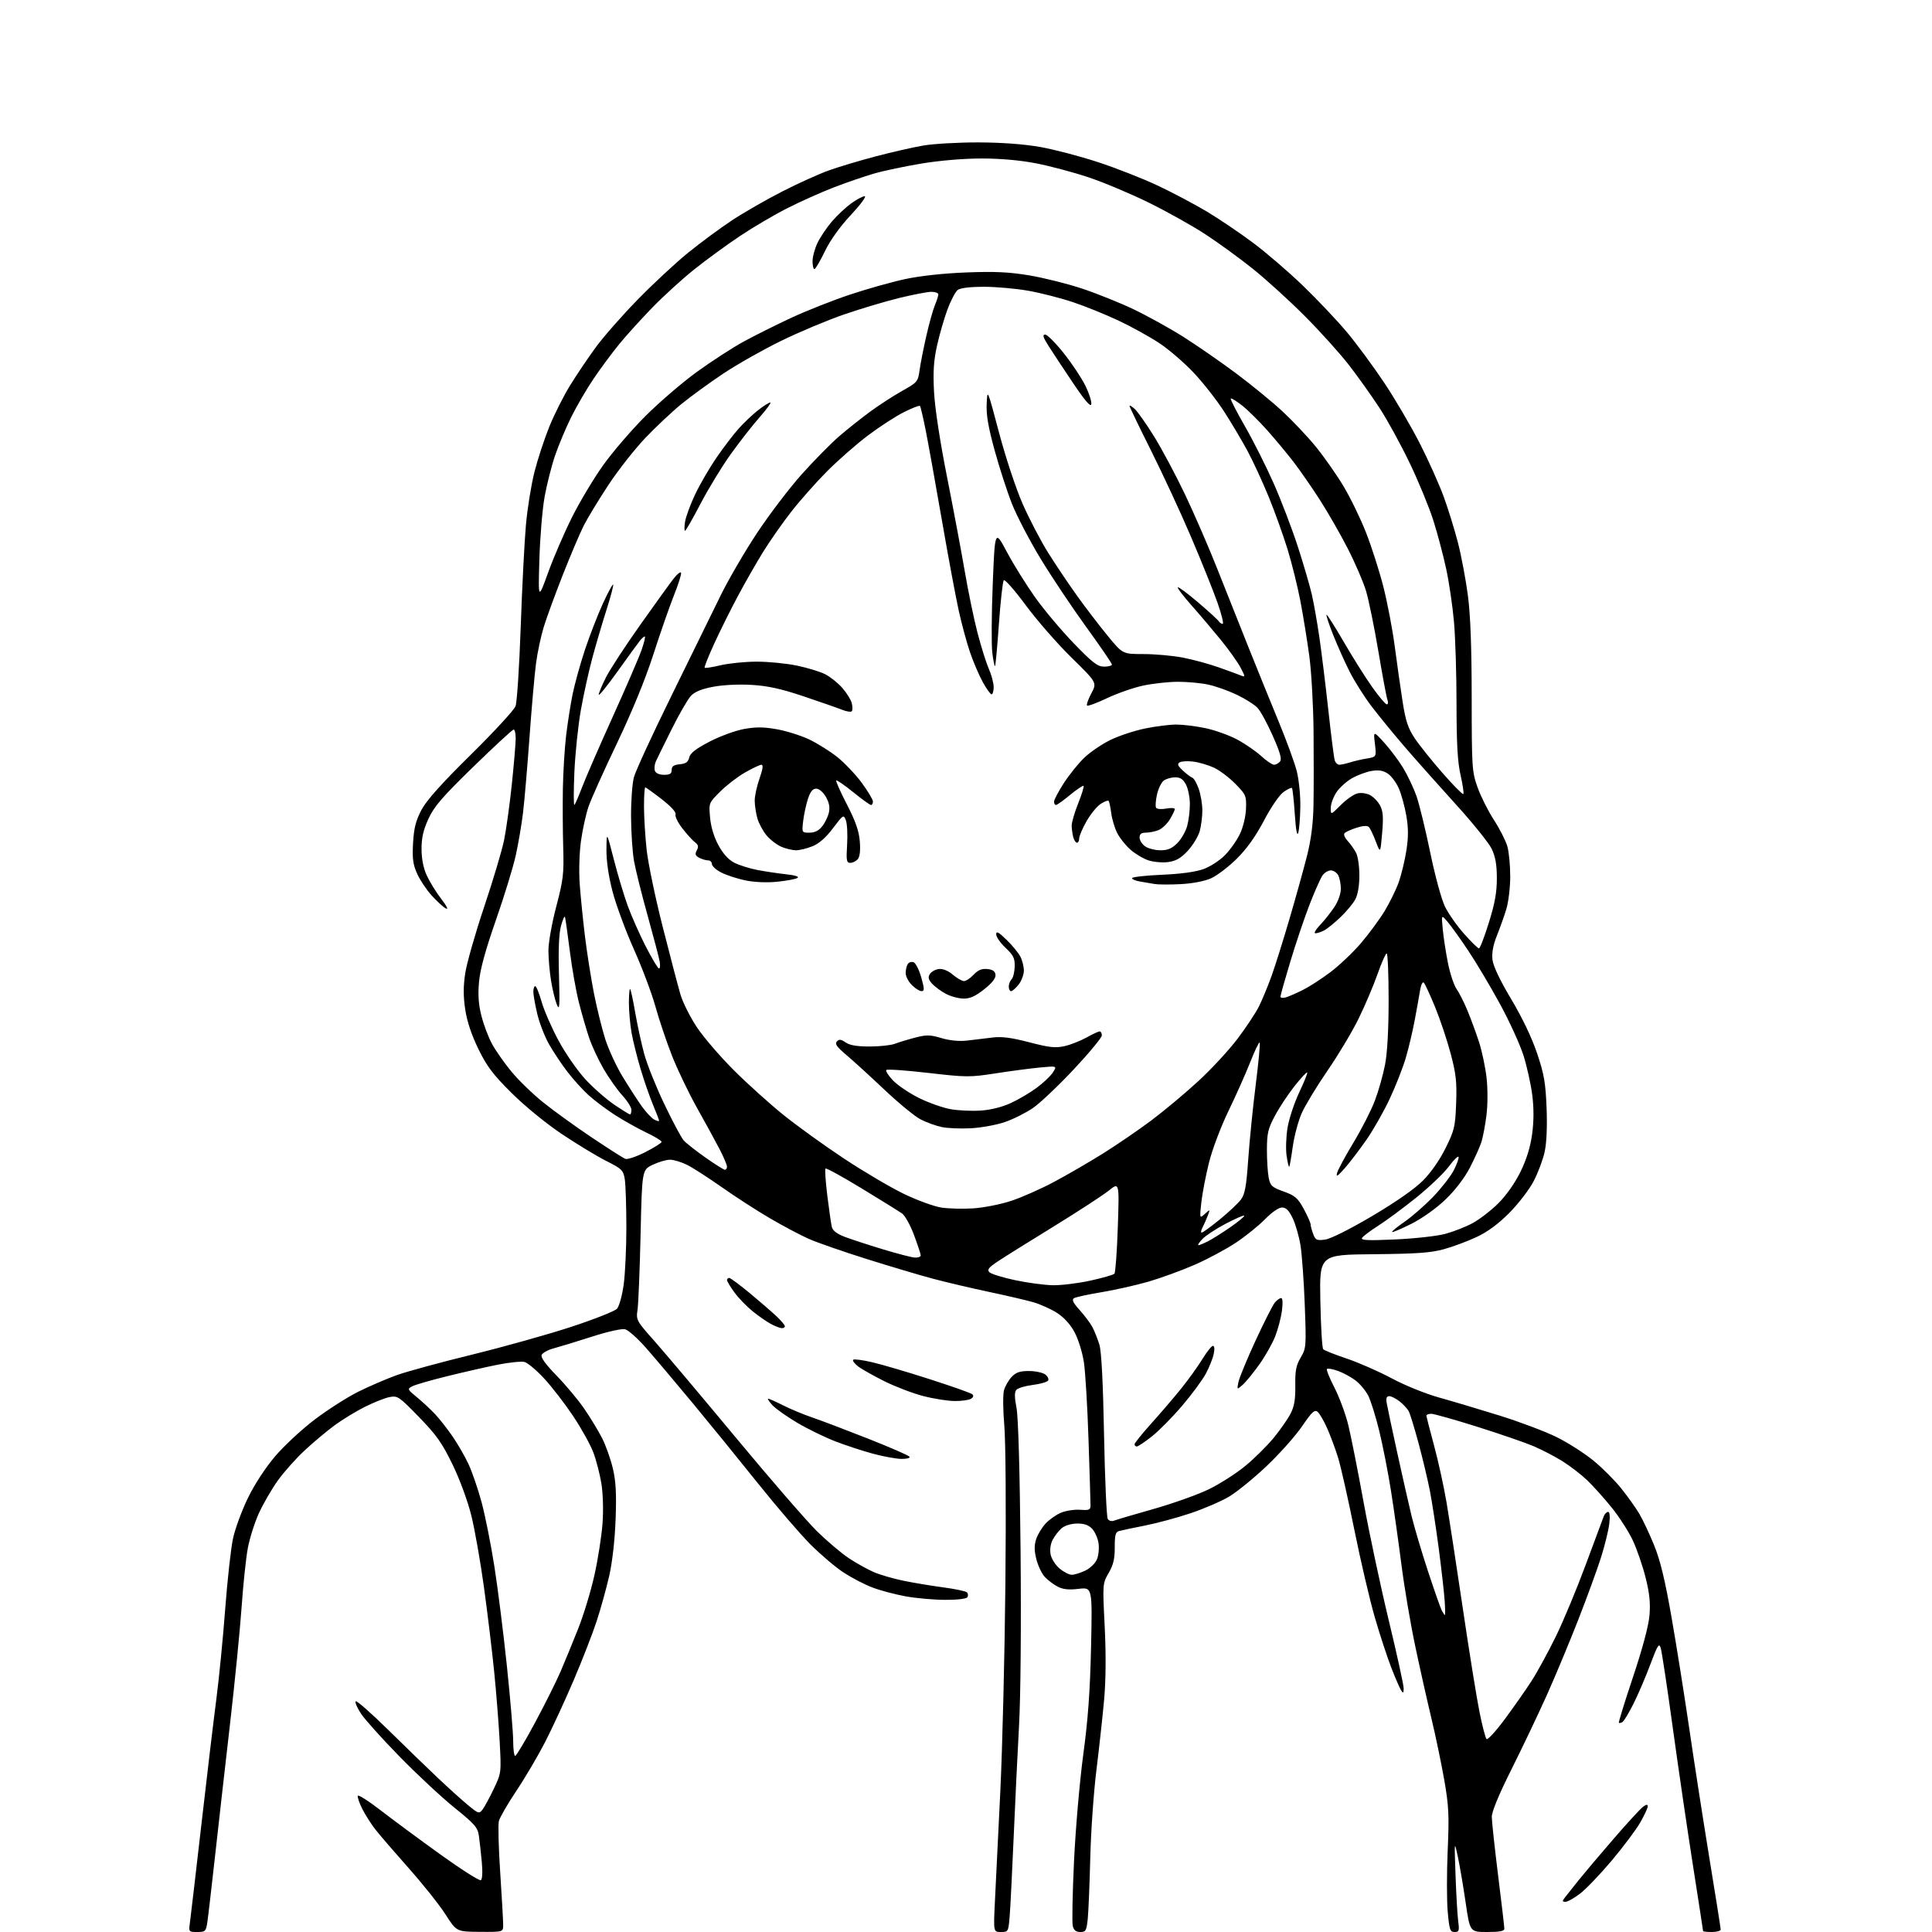 <?xml version="1.0" encoding="UTF-8" standalone="no"?>
<svg 
  version="1.1" 
  xmlns="http://www.w3.org/2000/svg" 
  xmlns:xlink="http://www.w3.org/1999/xlink" 
  xmlns:svg="http://www.w3.org/2000/svg"
  xmlns:rdf="http://www.w3.org/1999/02/22-rdf-syntax-ns#"
  xmlns:cc="http://creativecommons.org/ns#"
  xmlns:dc="http://purl.org/dc/elements/1.1/"
  viewBox="0 0 768 768"
  width="768"
  height="768"
>
<style>svg {background-color: white; }</style>"
<path stroke="none" fill="black" fill-rule="evenodd" d="M78.40,768.00C75.02,768.00 74.98,767.96 75.50,764.25C75.79,762.19 77.82,744.75 80.03,725.50C82.23,706.25 84.91,683.75 85.99,675.50C87.07,667.25 88.66,651.05 89.53,639.50C90.40,627.95 91.80,615.35 92.64,611.50C93.48,607.65 96.13,600.45 98.54,595.50C101.17,590.08 105.48,583.47 109.37,578.90C112.93,574.72 120.04,568.12 125.17,564.24C130.30,560.35 138.10,555.38 142.50,553.19C146.90,551.01 153.80,548.04 157.83,546.60C161.86,545.16 175.36,541.49 187.83,538.44C200.30,535.38 217.97,530.43 227.11,527.43C236.24,524.43 244.41,521.19 245.27,520.24C246.13,519.28 247.32,514.98 247.92,510.68C248.51,506.38 249.00,496.03 248.99,487.68C248.98,479.33 248.69,470.79 248.35,468.69C247.77,465.19 247.18,464.61 241.00,461.50C237.30,459.64 229.39,454.84 223.41,450.85C217.12,446.64 208.70,439.77 203.43,434.54C195.97,427.14 193.57,423.96 190.17,417.00C187.42,411.36 185.65,406.06 184.93,401.25C184.14,395.98 184.15,392.02 184.96,386.75C185.58,382.76 188.95,370.95 192.46,360.50C195.97,350.05 199.53,338.12 200.37,334.00C201.22,329.88 202.61,319.88 203.46,311.78C204.30,303.68 205.00,295.47 205.00,293.53C205.00,291.59 204.63,290.00 204.18,290.00C203.73,290.00 196.55,296.64 188.21,304.75C175.76,316.87 172.57,320.57 170.31,325.50C168.27,329.95 167.56,333.05 167.57,337.50C167.58,341.40 168.30,345.07 169.64,348.00C170.77,350.48 173.35,354.66 175.38,357.30C177.69,360.31 178.37,361.73 177.20,361.11C176.17,360.56 173.63,358.22 171.55,355.92C169.47,353.63 166.87,349.70 165.77,347.21C164.15,343.56 163.85,341.18 164.20,335.05C164.55,329.14 165.29,326.20 167.53,321.96C169.55,318.14 175.45,311.54 187.16,300.00C196.36,290.93 204.37,282.24 204.94,280.71C205.51,279.17 206.44,265.00 206.99,249.21C207.54,233.42 208.48,215.14 209.07,208.59C209.66,202.03 211.19,192.58 212.46,187.59C213.73,182.59 216.38,174.51 218.35,169.64C220.32,164.76 224.06,157.34 226.66,153.14C229.25,148.94 233.85,142.12 236.87,138.00C239.89,133.88 247.34,125.39 253.43,119.15C259.52,112.91 268.55,104.51 273.50,100.49C278.45,96.48 286.32,90.66 291.00,87.57C295.68,84.49 304.68,79.32 311.00,76.09C317.32,72.87 325.65,69.10 329.50,67.73C333.35,66.35 341.68,63.86 348.00,62.19C354.32,60.52 362.88,58.57 367.00,57.86C371.12,57.15 381.02,56.59 389.00,56.61C398.24,56.64 407.12,57.30 413.50,58.43C419.00,59.40 429.36,62.12 436.52,64.47C443.68,66.81 454.35,71.01 460.25,73.79C466.14,76.57 474.91,81.21 479.73,84.09C484.55,86.98 492.77,92.53 497.99,96.42C503.21,100.31 512.16,108.00 517.87,113.50C523.58,119.00 531.46,127.33 535.38,132.00C539.30,136.68 546.02,145.79 550.32,152.25C554.62,158.71 560.95,169.51 564.39,176.25C567.83,182.99 572.11,192.55 573.92,197.50C575.72,202.45 578.28,210.73 579.60,215.90C580.93,221.07 582.68,230.43 583.51,236.70C584.53,244.53 585.01,257.26 585.02,277.30C585.04,305.26 585.14,306.78 587.36,313.00C588.63,316.57 591.55,322.39 593.84,325.91C596.13,329.44 598.54,334.17 599.19,336.41C599.84,338.66 600.35,344.10 600.34,348.50C600.32,352.90 599.61,358.75 598.76,361.50C597.91,364.25 596.22,368.98 595.01,372.00C593.53,375.72 592.97,378.80 593.28,381.50C593.59,384.08 596.23,389.64 600.72,397.17C605.08,404.45 608.94,412.53 611.00,418.67C613.80,426.97 614.39,430.35 614.79,440.39C615.08,447.87 614.80,454.36 614.02,457.89C613.35,460.97 611.39,466.20 609.67,469.50C607.96,472.80 603.62,478.46 600.03,482.09C595.62,486.53 591.38,489.67 587.00,491.72C583.42,493.40 577.58,495.58 574.00,496.57C568.81,498.01 563.18,498.41 546.00,498.57C524.50,498.76 524.50,498.76 524.86,517.13C525.05,527.23 525.56,535.88 526.00,536.34C526.43,536.80 530.66,538.49 535.41,540.08C540.15,541.68 548.20,545.21 553.28,547.94C558.43,550.70 566.74,554.06 572.02,555.53C577.23,556.98 588.02,560.20 596.00,562.68C603.98,565.16 614.22,569.02 618.76,571.26C623.30,573.50 629.94,577.75 633.52,580.70C637.09,583.64 642.06,588.63 644.56,591.78C647.07,594.93 650.24,599.39 651.63,601.71C653.01,604.02 655.66,609.65 657.52,614.21C659.99,620.27 661.86,628.01 664.48,643.00C666.45,654.27 669.60,674.08 671.49,687.00C673.37,699.92 676.95,723.00 679.45,738.28C681.95,753.55 684.00,766.49 684.00,767.03C684.00,767.56 682.42,768.00 680.50,768.00C678.58,768.00 677.00,767.83 677.00,767.62C677.00,767.42 675.18,755.60 672.95,741.37C670.72,727.14 667.11,702.45 664.91,686.50C662.72,670.55 660.58,656.41 660.16,655.09C659.50,653.01 658.92,653.93 656.05,661.59C654.22,666.49 651.21,673.50 649.38,677.18C647.55,680.85 645.56,684.15 644.96,684.53C644.36,684.90 643.71,685.04 643.52,684.85C643.33,684.66 645.87,676.44 649.16,666.60C652.97,655.21 655.34,646.29 655.70,642.07C656.11,637.14 655.71,633.28 654.12,627.00C652.95,622.37 650.67,615.76 649.06,612.32C647.45,608.88 643.68,603.01 640.67,599.28C637.67,595.55 633.25,590.63 630.86,588.35C628.46,586.07 624.02,582.67 621.00,580.79C617.98,578.91 612.80,576.23 609.50,574.83C606.20,573.43 596.15,569.97 587.17,567.14C578.18,564.31 569.97,562.00 568.92,562.00C567.86,562.00 567.01,562.34 567.02,562.75C567.04,563.16 568.39,568.45 570.03,574.50C571.67,580.55 573.90,590.67 574.98,597.00C576.05,603.33 578.99,622.45 581.51,639.50C584.03,656.55 587.00,675.00 588.11,680.50C589.22,686.00 590.48,690.86 590.92,691.31C591.36,691.75 594.65,688.15 598.24,683.31C601.83,678.46 606.64,671.59 608.92,668.04C611.20,664.49 615.52,656.55 618.53,650.40C621.53,644.26 626.87,631.41 630.40,621.86C633.94,612.31 637.14,603.71 637.52,602.75C637.90,601.79 638.68,601.00 639.25,601.00C639.89,601.00 640.06,602.78 639.71,605.75C639.40,608.36 637.94,614.33 636.46,619.00C634.99,623.67 630.91,634.86 627.39,643.86C623.87,652.86 618.24,666.35 614.88,673.85C611.52,681.34 605.22,694.56 600.89,703.23C595.82,713.34 593.00,720.14 593.01,722.24C593.02,724.03 594.15,734.46 595.51,745.42C596.88,756.37 598.00,765.93 598.00,766.67C598.00,767.65 596.19,768.00 591.16,768.00C584.32,768.00 584.32,768.00 582.61,756.25C581.67,749.79 580.27,741.58 579.50,738.00C578.11,731.56 578.11,731.62 578.60,745.50C578.87,753.20 579.35,761.41 579.66,763.75C580.16,767.53 580.00,768.00 578.22,768.00C576.43,768.00 576.13,767.11 575.49,759.87C575.09,755.40 575.09,744.48 575.48,735.60C576.10,721.58 575.92,717.90 574.10,707.48C572.94,700.89 570.65,689.88 568.99,683.00C567.34,676.12 564.46,663.29 562.60,654.48C560.73,645.68 558.25,631.05 557.09,621.98C555.93,612.92 554.05,599.65 552.92,592.50C551.79,585.35 549.72,574.77 548.32,569.00C546.92,563.23 544.93,556.84 543.90,554.81C542.86,552.78 540.55,550.02 538.76,548.68C536.97,547.34 533.82,545.65 531.78,544.93C529.73,544.21 527.80,543.87 527.48,544.18C527.17,544.49 528.52,547.84 530.47,551.62C532.42,555.41 534.90,562.12 535.98,566.54C537.06,570.96 539.78,584.68 542.03,597.04C544.28,609.39 548.79,630.59 552.06,644.15C555.33,657.70 557.99,669.85 557.98,671.15C557.97,673.04 557.78,673.21 556.99,672.00C556.45,671.17 554.69,667.12 553.09,663.00C551.48,658.88 548.53,649.88 546.53,643.00C544.53,636.12 540.86,620.44 538.38,608.15C535.90,595.86 533.00,582.97 531.93,579.51C530.86,576.05 528.91,570.79 527.60,567.82C526.29,564.85 524.56,561.88 523.77,561.23C522.58,560.24 521.50,561.24 517.59,566.97C514.99,570.78 508.69,577.86 503.59,582.70C498.50,587.54 491.74,593.04 488.58,594.93C485.41,596.81 478.47,599.80 473.16,601.57C467.85,603.35 459.68,605.55 455.00,606.46C450.32,607.38 445.74,608.35 444.80,608.62C443.44,609.00 443.11,610.30 443.13,615.07C443.16,619.62 442.58,622.05 440.72,625.27C438.29,629.48 438.28,629.56 439.13,646.50C439.68,657.48 439.60,667.75 438.92,675.50C438.33,682.10 436.95,694.70 435.86,703.50C434.76,712.30 433.65,728.05 433.40,738.50C433.14,748.95 432.69,759.86 432.40,762.75C431.91,767.48 431.62,768.00 429.45,768.00C427.74,768.00 426.86,767.30 426.44,765.60C426.11,764.29 426.33,752.70 426.94,739.85C427.54,727.01 429.20,707.95 430.61,697.50C432.51,683.50 433.32,672.25 433.71,654.73C434.23,630.96 434.23,630.96 428.79,631.59C424.84,632.06 422.55,631.82 420.43,630.71C418.82,629.87 416.52,628.13 415.32,626.85C414.12,625.56 412.62,622.39 411.97,619.82C411.11,616.37 411.09,614.27 411.90,611.81C412.50,609.98 414.19,607.20 415.64,605.63C417.10,604.06 419.86,602.12 421.77,601.32C423.69,600.52 427.11,600.00 429.38,600.16C432.92,600.42 433.50,600.18 433.50,598.48C433.50,597.39 433.15,585.70 432.71,572.50C432.28,559.30 431.45,545.35 430.86,541.50C430.28,537.63 428.62,532.30 427.15,529.57C425.45,526.40 422.93,523.65 420.10,521.85C417.67,520.31 413.40,518.40 410.60,517.61C407.79,516.81 399.88,514.97 393.00,513.52C386.12,512.06 376.23,509.73 371.00,508.35C365.77,506.96 353.85,503.41 344.50,500.47C335.15,497.53 324.80,493.93 321.50,492.47C318.20,491.01 311.23,487.31 306.00,484.25C300.77,481.19 292.23,475.67 287.00,471.98C281.77,468.30 275.61,464.32 273.29,463.14C270.97,461.96 267.85,461.00 266.36,461.00C264.86,461.00 261.74,461.92 259.42,463.04C255.22,465.07 255.22,465.07 254.64,490.79C254.32,504.93 253.77,518.37 253.43,520.66C252.82,524.72 252.98,525.02 260.21,533.16C264.28,537.75 278.82,555.00 292.53,571.50C306.23,588.00 320.72,604.72 324.73,608.66C328.74,612.60 334.46,617.44 337.43,619.41C340.41,621.39 344.90,623.88 347.40,624.96C349.91,626.03 355.23,627.58 359.23,628.39C363.23,629.21 370.32,630.38 375.00,631.01C379.68,631.63 383.89,632.52 384.36,632.98C384.84,633.45 384.92,634.31 384.55,634.91C384.16,635.56 380.55,635.99 375.69,635.97C371.19,635.95 364.12,635.32 360.00,634.57C355.88,633.82 349.96,632.25 346.85,631.07C343.75,629.90 338.57,627.21 335.35,625.11C332.13,623.00 326.18,617.95 322.13,613.89C318.08,609.83 308.65,598.85 301.17,589.50C293.70,580.15 281.98,565.75 275.14,557.50C268.29,549.25 260.01,539.46 256.74,535.74C253.46,532.02 249.75,528.72 248.49,528.41C247.16,528.08 241.65,529.30 235.35,531.33C229.38,533.25 222.56,535.33 220.20,535.96C217.83,536.59 215.63,537.79 215.31,538.64C214.92,539.64 216.97,542.46 221.25,546.83C224.84,550.50 229.79,556.42 232.25,560.00C234.71,563.58 237.91,568.86 239.37,571.74C240.83,574.62 242.74,580.02 243.62,583.74C244.83,588.89 245.09,593.71 244.71,604.00C244.40,612.26 243.41,620.99 242.16,626.50C241.03,631.45 238.78,639.55 237.16,644.50C235.54,649.45 231.42,660.02 228.01,668.00C224.60,675.98 219.52,686.98 216.71,692.45C213.90,697.92 208.76,706.66 205.28,711.86C201.80,717.07 198.66,722.49 198.31,723.91C197.95,725.33 198.19,734.59 198.85,744.49C199.50,754.40 200.03,763.74 200.02,765.25C200.00,768.00 200.00,768.00 190.75,767.94C181.50,767.88 181.50,767.88 177.10,761.02C174.69,757.25 168.13,749.01 162.54,742.71C156.95,736.41 151.00,729.52 149.32,727.38C147.64,725.25 145.28,721.55 144.07,719.18C142.87,716.80 142.03,714.40 142.22,713.85C142.40,713.30 146.59,715.97 151.53,719.79C156.46,723.60 167.17,731.51 175.33,737.37C183.49,743.23 190.61,747.74 191.15,747.41C191.74,747.04 191.89,744.14 191.52,740.15C191.18,736.49 190.66,731.81 190.36,729.73C189.89,726.43 188.70,725.07 180.66,718.59C175.62,714.53 165.84,705.42 158.92,698.35C152.00,691.28 145.07,683.58 143.52,681.23C141.97,678.88 141.01,676.65 141.39,676.28C141.76,675.90 147.57,681.00 154.28,687.61C161.00,694.22 169.88,702.81 174.00,706.71C178.12,710.61 183.50,715.46 185.95,717.49C190.17,720.99 190.47,721.08 191.81,719.34C192.59,718.33 194.59,714.64 196.26,711.14C199.29,704.78 199.29,704.77 198.62,692.14C198.25,685.19 197.27,672.75 196.44,664.50C195.61,656.25 193.79,641.17 192.39,631.00C190.99,620.83 188.73,608.00 187.37,602.50C185.95,596.73 182.79,588.14 179.91,582.20C175.75,573.62 173.54,570.48 166.57,563.31C158.62,555.13 158.05,554.74 154.86,555.36C153.01,555.71 148.59,557.47 145.03,559.25C141.47,561.04 136.07,564.33 133.03,566.57C129.99,568.80 124.65,573.27 121.17,576.50C117.69,579.72 112.85,585.16 110.40,588.58C107.96,592.01 104.59,597.84 102.90,601.55C101.22,605.26 99.25,611.49 98.51,615.40C97.78,619.30 96.66,629.92 96.03,639.00C95.39,648.08 93.34,668.77 91.47,685.00C89.60,701.23 86.92,724.85 85.52,737.50C84.12,750.15 82.72,762.19 82.40,764.25C81.86,767.74 81.59,768.00 78.40,768.00zM397.87,768.00C394.90,768.00 394.90,768.00 395.50,755.75C395.83,749.01 396.79,729.55 397.62,712.50C398.46,695.45 399.38,658.10 399.66,629.50C399.96,599.77 399.77,572.80 399.22,566.53C398.69,560.40 398.64,554.27 399.11,552.62C399.57,551.00 400.94,548.63 402.15,547.34C403.84,545.54 405.42,545.00 408.98,545.00C411.53,545.00 414.45,545.61 415.46,546.35C416.48,547.09 417.00,548.18 416.64,548.78C416.27,549.37 413.51,550.17 410.51,550.54C407.51,550.92 404.58,551.80 404.00,552.50C403.25,553.40 403.27,555.50 404.07,559.64C404.78,563.29 405.39,584.54 405.69,616.00C405.97,646.28 405.73,674.31 405.08,686.00C404.49,696.73 403.52,716.75 402.94,730.50C402.35,744.25 401.64,758.31 401.36,761.75C400.85,767.90 400.79,768.00 397.87,768.00zM622.30,756.00C620.98,756.00 620.95,755.74 622.10,754.25C622.84,753.29 625.25,750.25 627.45,747.50C629.66,744.75 635.93,737.33 641.40,731.00C646.87,724.67 652.17,718.91 653.17,718.19C654.51,717.24 655.00,717.20 655.00,718.07C655.00,718.72 653.66,721.60 652.02,724.47C650.38,727.34 645.28,734.14 640.70,739.59C636.11,745.04 630.45,750.96 628.10,752.75C625.76,754.54 623.15,756.00 622.30,756.00zM204.79,698.00C205.23,698.00 208.79,692.04 212.70,684.75C216.61,677.46 221.17,668.35 222.82,664.50C224.48,660.65 227.62,653.00 229.81,647.49C232.00,641.99 234.94,632.31 236.33,625.99C237.73,619.67 239.17,610.45 239.52,605.50C239.90,600.29 239.70,593.65 239.06,589.73C238.45,586.00 237.02,580.44 235.87,577.38C234.72,574.32 231.09,567.78 227.80,562.86C224.51,557.94 219.33,551.23 216.29,547.95C213.25,544.66 209.74,541.72 208.48,541.40C207.22,541.09 202.43,541.58 197.84,542.49C193.25,543.41 184.18,545.47 177.69,547.08C171.19,548.68 164.95,550.49 163.83,551.09C161.87,552.14 161.95,552.33 165.64,555.35C167.76,557.08 170.99,560.08 172.82,562.00C174.64,563.92 177.83,567.98 179.90,571.00C181.98,574.02 184.83,578.98 186.24,582.00C187.65,585.02 189.97,591.78 191.40,597.01C192.82,602.24 195.11,613.71 196.50,622.51C197.88,631.30 200.14,649.25 201.51,662.38C202.88,675.51 204.00,688.90 204.00,692.13C204.00,695.36 204.36,698.00 204.79,698.00zM574.37,642.00C574.53,642.00 574.49,639.41 574.27,636.25C574.06,633.09 573.00,623.75 571.92,615.50C570.83,607.25 569.24,596.90 568.38,592.50C567.52,588.10 565.49,579.61 563.88,573.63C562.27,567.66 560.51,561.95 559.98,560.96C559.45,559.97 557.82,558.22 556.37,557.08C554.92,555.93 553.06,555.00 552.25,555.00C551.19,555.00 550.90,555.78 551.24,557.75C551.49,559.26 553.38,568.15 555.43,577.50C557.48,586.85 560.03,598.10 561.09,602.50C562.15,606.90 565.09,616.80 567.62,624.50C570.15,632.20 572.64,639.29 573.15,640.25C573.66,641.21 574.20,642.00 574.37,642.00zM426.04,626.00C427.08,626.00 429.50,625.25 431.41,624.34C433.38,623.40 435.40,621.44 436.07,619.82C436.72,618.25 436.99,615.31 436.66,613.29C436.33,611.27 435.14,608.70 434.02,607.58C432.59,606.15 430.77,605.57 427.96,605.64C425.55,605.70 423.11,606.50 421.87,607.62C420.73,608.65 419.17,610.70 418.41,612.18C417.58,613.78 417.27,616.10 417.64,617.95C417.98,619.65 419.58,622.16 421.21,623.52C422.83,624.88 425.00,626.00 426.04,626.00zM442.85,604.48C443.76,604.12 450.80,602.04 458.50,599.86C466.20,597.68 476.10,594.15 480.50,592.02C484.90,589.89 491.49,585.67 495.14,582.64C498.79,579.62 503.88,574.55 506.46,571.39C509.03,568.23 512.01,563.94 513.07,561.85C514.51,559.05 514.98,556.17 514.90,550.77C514.81,544.86 515.22,542.74 517.05,539.64C519.24,535.94 519.29,535.26 518.66,518.66C518.31,509.22 517.54,498.57 516.96,495.00C516.38,491.43 514.98,486.59 513.86,484.25C512.38,481.15 511.22,480.00 509.62,480.00C508.32,480.00 505.59,481.88 502.96,484.57C500.51,487.09 495.34,491.27 491.48,493.86C487.62,496.46 480.19,500.45 474.98,502.73C469.77,505.01 461.47,508.04 456.55,509.47C451.63,510.89 443.23,512.78 437.88,513.67C432.54,514.55 427.60,515.63 426.90,516.06C425.97,516.64 426.60,517.92 429.26,520.86C431.25,523.07 433.54,526.14 434.33,527.69C435.13,529.24 436.34,532.30 437.02,534.50C437.84,537.13 438.48,549.44 438.88,570.50C439.22,588.10 439.88,603.09 440.35,603.82C440.83,604.56 441.93,604.85 442.85,604.48zM358.31,579.94C356.21,579.91 351.16,578.98 347.08,577.89C343.00,576.79 336.25,574.58 332.08,572.97C327.91,571.36 321.12,568.05 317.00,565.62C312.88,563.20 308.41,560.04 307.08,558.61C305.74,557.17 304.97,556.00 305.36,556.00C305.75,556.00 308.41,557.19 311.28,558.64C314.15,560.10 319.43,562.29 323.00,563.51C326.57,564.73 336.58,568.53 345.24,571.95C353.90,575.37 361.24,578.58 361.55,579.08C361.86,579.59 360.40,579.97 358.31,579.94zM451.91,575.00C451.41,575.00 451.00,574.61 451.00,574.12C451.00,573.64 453.99,569.93 457.64,565.87C461.29,561.82 466.63,555.58 469.52,552.00C472.40,548.42 476.20,543.14 477.97,540.25C479.73,537.36 481.62,535.00 482.17,535.00C482.76,535.00 482.88,536.30 482.47,538.25C482.09,540.04 480.68,543.56 479.33,546.07C477.98,548.59 473.74,554.32 469.92,558.81C466.09,563.31 460.68,568.79 457.89,570.99C455.10,573.20 452.41,575.00 451.91,575.00zM379.50,556.93C376.75,556.91 371.12,556.02 367.00,554.95C362.88,553.89 355.90,551.22 351.50,549.03C347.10,546.83 342.38,544.16 341.01,543.09C339.65,542.01 338.81,540.86 339.15,540.52C339.49,540.18 342.86,540.62 346.63,541.49C350.41,542.36 360.70,545.39 369.50,548.22C378.30,551.05 385.95,553.75 386.49,554.22C387.13,554.77 386.95,555.42 385.99,556.03C385.17,556.55 382.25,556.95 379.50,556.93zM493.97,550.50C491.69,552.50 491.69,552.50 492.28,549.46C492.60,547.79 495.66,540.37 499.08,532.96C502.50,525.56 505.97,518.71 506.80,517.75C507.63,516.79 508.75,516.00 509.28,516.00C509.88,516.00 509.99,517.99 509.58,521.08C509.21,523.87 508.00,528.47 506.88,531.31C505.76,534.14 502.91,539.17 500.54,542.48C498.17,545.79 495.22,549.40 493.97,550.50zM310.75,527.96C310.06,527.94 308.15,527.20 306.50,526.33C304.85,525.46 301.54,523.16 299.15,521.22C296.75,519.28 293.49,515.90 291.90,513.70C290.30,511.50 289.00,509.32 289.00,508.85C289.00,508.38 289.39,508.00 289.88,508.00C290.36,508.00 294.07,510.75 298.13,514.11C302.18,517.48 306.96,521.62 308.75,523.31C310.54,525.01 312.00,526.75 312.00,527.20C312.00,527.64 311.44,527.98 310.75,527.96zM418.55,510.90C421.88,510.95 428.57,510.13 433.43,509.07C438.29,508.01 442.59,506.77 443.00,506.32C443.41,505.87 444.02,497.49 444.35,487.70C444.95,469.90 444.95,469.90 440.73,473.30C438.40,475.16 428.62,481.53 419.00,487.45C409.38,493.36 399.37,499.61 396.77,501.34C392.99,503.85 392.30,504.73 393.30,505.73C393.99,506.42 398.59,507.84 403.53,508.89C408.46,509.94 415.22,510.84 418.55,510.90zM363.75,499.91C364.99,499.96 366.00,499.58 366.00,499.06C366.00,498.54 364.81,494.91 363.36,491.00C361.91,487.09 359.78,483.22 358.61,482.40C357.45,481.58 350.24,477.10 342.59,472.45C334.95,467.79 328.45,464.22 328.15,464.52C327.85,464.81 328.18,469.65 328.87,475.28C329.56,480.90 330.37,486.49 330.66,487.70C331.02,489.18 332.68,490.48 335.68,491.62C338.15,492.57 344.97,494.80 350.84,496.58C356.70,498.37 362.51,499.87 363.75,499.91zM476.38,495.00C476.77,495.00 478.54,494.26 480.30,493.37C482.06,492.47 486.09,489.92 489.26,487.71C492.43,485.50 494.83,483.49 494.59,483.25C494.34,483.01 491.02,484.46 487.19,486.47C483.36,488.48 479.20,491.22 477.94,492.56C476.68,493.90 475.98,495.00 476.38,495.00zM526.77,492.75C528.99,492.44 536.58,488.64 545.50,483.37C554.93,477.79 562.42,472.56 565.68,469.27C568.81,466.12 572.38,460.99 574.66,456.36C578.16,449.28 578.49,447.89 578.84,438.54C579.15,430.02 578.80,426.86 576.63,418.70C575.21,413.37 572.43,405.07 570.44,400.25C568.46,395.44 566.46,391.10 565.99,390.62C565.52,390.13 564.86,391.46 564.51,393.62C564.16,395.75 563.21,401.10 562.38,405.50C561.56,409.90 559.96,416.65 558.83,420.50C557.70,424.35 554.84,431.65 552.47,436.71C550.11,441.78 545.89,449.20 543.09,453.21C540.30,457.22 536.41,462.30 534.46,464.50C531.63,467.68 531.03,468.02 531.54,466.18C531.89,464.91 534.82,459.50 538.05,454.16C541.27,448.83 545.10,441.32 546.55,437.48C548.00,433.64 549.82,427.20 550.59,423.16C551.49,418.50 552.00,409.11 552.00,397.41C552.00,387.29 551.65,379.00 551.23,379.00C550.81,379.00 549.17,382.71 547.58,387.25C545.99,391.79 542.59,399.77 540.03,405.00C537.46,410.23 531.89,419.53 527.65,425.68C523.42,431.83 518.83,439.41 517.45,442.51C516.08,445.61 514.48,451.60 513.89,455.82C513.31,460.05 512.67,463.65 512.49,463.84C512.30,464.03 511.83,462.07 511.45,459.48C511.06,456.90 511.23,451.85 511.82,448.26C512.42,444.67 514.51,438.36 516.47,434.22C518.43,430.09 519.86,426.53 519.64,426.31C519.42,426.09 517.16,428.51 514.63,431.70C512.10,434.89 508.59,440.19 506.83,443.48C504.07,448.65 503.64,450.45 503.62,456.98C503.61,461.11 503.92,466.13 504.32,468.13C504.97,471.40 505.57,471.95 510.27,473.64C514.78,475.26 515.88,476.21 518.23,480.51C519.73,483.25 520.96,486.03 520.98,486.68C520.99,487.34 521.46,489.08 522.02,490.56C522.94,492.98 523.44,493.20 526.77,492.75zM554.59,492.70C562.24,492.36 571.17,491.37 574.43,490.51C577.68,489.64 582.62,487.71 585.38,486.22C588.15,484.72 592.76,481.17 595.62,478.32C598.77,475.18 602.24,470.24 604.41,465.82C606.83,460.88 608.34,456.01 609.04,450.83C609.74,445.67 609.76,440.60 609.10,435.32C608.56,431.00 606.97,423.87 605.58,419.48C604.18,415.09 599.95,405.84 596.17,398.92C592.39,392.00 586.76,382.55 583.66,377.92C580.57,373.29 576.89,368.15 575.49,366.50C572.95,363.50 572.95,363.50 573.53,369.50C573.84,372.80 574.79,378.88 575.62,383.00C576.46,387.12 577.98,391.68 579.00,393.12C580.03,394.56 581.96,398.38 583.30,401.62C584.64,404.85 586.71,410.47 587.90,414.10C589.09,417.73 590.45,424.18 590.93,428.42C591.43,432.88 591.41,439.17 590.89,443.32C590.40,447.26 589.49,452.07 588.88,454.00C588.26,455.92 586.20,460.50 584.30,464.17C582.16,468.29 578.46,473.12 574.63,476.80C570.97,480.31 565.41,484.28 561.11,486.45C557.09,488.47 553.62,489.95 553.40,489.73C553.18,489.51 555.42,487.67 558.38,485.63C561.33,483.59 566.45,479.12 569.74,475.69C573.03,472.26 576.71,467.52 577.92,465.16C579.13,462.79 579.97,460.42 579.80,459.89C579.62,459.36 577.84,461.12 575.85,463.80C573.85,466.47 568.00,472.04 562.86,476.16C557.71,480.29 550.96,485.28 547.86,487.25C544.76,489.22 541.87,491.39 541.45,492.08C540.85,493.06 543.64,493.19 554.59,492.70zM477.71,489.98C478.15,489.97 481.38,487.61 484.91,484.73C488.44,481.85 492.21,478.30 493.30,476.83C494.89,474.67 495.45,471.57 496.19,460.83C496.70,453.50 498.04,440.16 499.17,431.20C500.30,422.23 501.01,414.68 500.74,414.41C500.47,414.14 498.79,417.65 496.99,422.21C495.20,426.77 491.30,435.50 488.34,441.62C485.31,447.88 481.92,456.84 480.60,462.12C479.31,467.28 477.94,474.41 477.55,477.97C476.85,484.45 476.85,484.45 478.98,482.52C481.10,480.60 481.10,480.60 480.05,483.37C479.47,484.89 478.53,487.00 477.96,488.07C477.40,489.13 477.28,489.99 477.71,489.98zM387.00,480.34C391.12,480.06 397.88,478.72 402.00,477.35C406.12,475.99 413.71,472.64 418.85,469.90C424.00,467.16 432.69,462.12 438.18,458.71C443.66,455.29 452.38,449.34 457.56,445.47C462.73,441.60 471.21,434.51 476.41,429.71C481.61,424.92 488.61,417.34 491.97,412.88C495.34,408.41 499.14,402.68 500.42,400.13C501.70,397.58 503.96,392.12 505.45,388.00C506.93,383.88 510.18,373.52 512.67,365.00C515.17,356.48 518.27,345.29 519.57,340.15C521.18,333.74 521.99,327.45 522.13,320.15C522.24,314.29 522.26,301.05 522.16,290.72C522.06,280.39 521.30,266.89 520.46,260.72C519.63,254.55 518.04,244.78 516.94,239.00C515.83,233.22 513.55,224.00 511.87,218.50C510.19,213.00 506.80,203.57 504.35,197.55C501.89,191.54 498.04,183.21 495.80,179.05C493.55,174.90 489.35,167.85 486.47,163.39C483.58,158.93 478.19,152.06 474.48,148.13C470.77,144.20 464.68,138.95 460.94,136.46C457.20,133.97 449.95,129.96 444.82,127.53C439.69,125.10 431.45,121.76 426.50,120.11C421.54,118.45 413.50,116.40 408.61,115.55C403.73,114.70 395.83,114.00 391.06,114.00C385.67,114.00 381.75,114.47 380.72,115.25C379.81,115.94 377.97,119.42 376.64,123.00C375.31,126.58 373.44,133.06 372.48,137.40C371.14,143.44 370.87,147.81 371.30,155.90C371.64,162.27 373.69,175.67 376.44,189.50C378.95,202.15 382.12,219.03 383.49,227.00C384.85,234.97 387.13,246.00 388.56,251.50C389.99,257.00 392.02,263.47 393.08,265.88C394.13,268.28 395.00,271.55 395.00,273.13C395.00,274.71 394.62,276.00 394.16,276.00C393.70,276.00 392.10,273.76 390.60,271.01C389.11,268.27 386.85,262.96 385.57,259.21C384.30,255.47 382.31,248.15 381.16,242.95C380.00,237.75 377.02,221.80 374.54,207.50C372.05,193.20 369.16,177.08 368.10,171.67C367.04,166.27 365.96,161.63 365.69,161.36C365.42,161.09 362.51,162.23 359.23,163.88C355.94,165.54 349.55,169.69 345.03,173.10C340.50,176.51 333.24,182.87 328.89,187.23C324.54,191.59 318.10,198.85 314.57,203.37C311.05,207.88 305.96,215.16 303.26,219.54C300.56,223.92 296.07,231.78 293.29,237.00C290.50,242.22 286.30,250.67 283.96,255.76C281.61,260.86 279.88,265.21 280.11,265.44C280.33,265.67 283.21,265.22 286.51,264.44C289.80,263.67 296.23,263.02 300.79,263.02C305.35,263.01 312.53,263.71 316.74,264.58C320.95,265.45 326.04,267.00 328.04,268.02C330.05,269.05 333.10,271.49 334.83,273.46C336.56,275.43 338.26,278.17 338.61,279.56C338.95,280.96 338.94,282.39 338.58,282.75C338.22,283.11 336.48,282.84 334.71,282.13C332.95,281.43 326.10,279.04 319.50,276.82C310.55,273.81 305.30,272.65 298.85,272.26C293.75,271.95 287.47,272.25 283.53,273.00C278.84,273.88 276.18,274.98 274.61,276.66C273.38,277.99 269.98,283.89 267.04,289.79C264.10,295.68 261.25,301.48 260.71,302.68C260.18,303.88 260.00,305.57 260.34,306.43C260.70,307.38 262.14,308.00 263.97,308.00C266.30,308.00 267.00,307.55 267.00,306.06C267.00,304.62 267.81,304.05 270.21,303.81C272.64,303.58 273.56,302.92 273.98,301.11C274.38,299.38 276.60,297.65 282.02,294.83C286.13,292.69 292.29,290.42 295.71,289.80C300.46,288.93 303.53,288.95 308.86,289.90C312.68,290.59 318.43,292.40 321.65,293.93C324.87,295.46 329.88,298.60 332.80,300.91C335.71,303.23 340.10,307.84 342.55,311.17C345.00,314.50 347.00,317.85 347.00,318.61C347.00,319.37 346.66,320.00 346.24,320.00C345.82,320.00 342.63,317.71 339.17,314.90C335.70,312.10 332.66,310.00 332.41,310.25C332.17,310.50 334.07,314.77 336.64,319.75C340.07,326.38 341.44,330.28 341.78,334.39C342.08,338.03 341.81,340.52 341.00,341.50C340.32,342.32 338.98,343.00 338.03,343.00C336.51,343.00 336.35,342.12 336.74,335.75C336.98,331.76 336.76,327.41 336.25,326.08C335.35,323.72 335.22,323.80 331.11,329.24C328.28,332.99 325.59,335.35 322.93,336.41C320.74,337.29 317.83,338.00 316.45,338.00C315.07,338.00 312.47,337.39 310.67,336.64C308.88,335.89 306.21,333.85 304.74,332.10C303.28,330.36 301.61,327.26 301.04,325.22C300.48,323.17 300.01,320.03 300.01,318.23C300.00,316.42 300.87,312.49 301.92,309.48C303.25,305.71 303.48,304.00 302.67,304.01C302.03,304.01 299.09,305.40 296.14,307.09C293.19,308.78 288.75,312.20 286.26,314.69C281.74,319.21 281.74,319.21 282.27,325.03C282.60,328.72 283.83,332.75 285.60,336.01C287.46,339.43 289.61,341.78 291.95,342.97C293.90,343.96 297.98,345.24 301.00,345.82C304.02,346.40 309.16,347.17 312.41,347.53C316.14,347.94 317.83,348.49 316.99,349.01C316.25,349.46 312.63,350.14 308.93,350.51C304.83,350.92 299.91,350.71 296.35,349.98C293.13,349.31 288.81,347.91 286.75,346.86C284.69,345.82 283.00,344.29 283.00,343.48C283.00,342.67 282.30,342.00 281.43,342.00C280.57,342.00 278.99,341.53 277.92,340.96C276.38,340.13 276.19,339.52 276.99,338.02C277.77,336.56 277.60,335.81 276.25,334.81C275.29,334.08 273.04,331.61 271.26,329.31C269.47,327.01 268.25,324.51 268.54,323.75C268.87,322.90 266.77,320.59 263.03,317.69C259.71,315.11 256.77,313.00 256.50,313.00C256.22,313.00 256.00,316.39 256.00,320.54C256.00,324.69 256.47,332.45 257.05,337.79C257.63,343.13 260.51,356.95 263.45,368.50C266.39,380.05 269.55,392.11 270.48,395.29C271.41,398.47 274.36,404.36 277.05,408.38C279.73,412.39 286.33,420.07 291.72,425.44C297.10,430.81 305.96,438.79 311.41,443.18C316.87,447.58 327.70,455.39 335.49,460.54C343.27,465.70 353.97,472.00 359.25,474.56C364.53,477.11 371.25,479.57 374.18,480.02C377.10,480.47 382.88,480.62 387.00,480.34zM288.16,465.00C288.62,465.00 288.99,464.44 288.99,463.75C288.98,463.06 287.70,460.02 286.14,457.00C284.58,453.98 280.53,446.55 277.13,440.50C273.74,434.45 269.21,425.00 267.06,419.50C264.91,414.00 261.96,405.23 260.51,400.00C259.06,394.77 255.19,384.51 251.91,377.19C248.64,369.87 244.85,359.59 243.48,354.33C241.89,348.20 241.03,342.22 241.07,337.64C241.15,330.50 241.15,330.50 243.97,341.50C245.52,347.55 248.01,355.88 249.50,360.00C251.00,364.12 254.24,371.44 256.71,376.25C259.18,381.06 261.54,385.00 261.96,385.00C262.38,385.00 262.51,383.76 262.24,382.25C261.98,380.74 259.82,372.52 257.45,364.00C255.07,355.48 252.64,345.70 252.03,342.27C251.42,338.85 250.89,330.97 250.85,324.77C250.81,318.57 251.32,311.48 251.98,309.00C252.63,306.52 259.37,291.90 266.95,276.50C274.53,261.10 283.24,243.32 286.32,237.00C289.40,230.68 295.94,219.43 300.85,212.00C305.76,204.57 313.81,194.00 318.73,188.50C323.66,183.00 330.35,176.21 333.59,173.42C336.84,170.62 342.39,166.21 345.93,163.61C349.47,161.02 355.18,157.32 358.63,155.39C364.66,152.02 364.92,151.71 365.54,147.19C365.89,144.61 367.10,138.48 368.22,133.57C369.33,128.66 370.87,123.17 371.62,121.36C372.38,119.55 373.00,117.60 373.00,117.03C373.00,116.46 371.76,116.00 370.25,116.00C368.74,116.00 363.00,117.10 357.50,118.44C352.00,119.78 342.10,122.74 335.50,125.01C328.90,127.29 317.63,132.01 310.47,135.52C303.30,139.02 292.95,144.88 287.47,148.54C281.98,152.20 274.51,157.64 270.86,160.62C267.21,163.60 260.78,169.64 256.58,174.04C252.38,178.44 245.75,186.87 241.86,192.77C237.97,198.67 233.54,205.97 232.01,209.00C230.49,212.03 226.76,220.80 223.73,228.50C220.70,236.20 217.30,245.50 216.17,249.16C215.04,252.83 213.65,259.35 213.08,263.66C212.51,267.97 211.34,281.18 210.49,293.00C209.64,304.82 208.48,318.32 207.92,323.00C207.36,327.68 206.06,335.32 205.03,340.00C204.00,344.68 200.44,356.28 197.12,365.79C192.95,377.73 190.87,385.32 190.42,390.31C189.95,395.55 190.21,399.29 191.40,403.91C192.30,407.42 194.18,412.41 195.59,414.99C197.00,417.58 200.43,422.48 203.22,425.88C206.00,429.28 211.69,434.81 215.85,438.15C220.01,441.50 228.74,447.81 235.25,452.17C241.76,456.53 247.76,460.35 248.59,460.67C249.42,460.99 253.00,459.78 256.55,457.98C260.10,456.17 263.00,454.34 263.00,453.90C263.00,453.46 260.19,451.76 256.75,450.12C253.31,448.47 247.73,445.34 244.34,443.15C240.96,440.96 236.30,437.46 233.99,435.37C231.68,433.29 227.88,429.09 225.54,426.04C223.20,422.99 219.89,418.02 218.19,415.00C216.49,411.98 214.40,406.57 213.56,403.00C212.72,399.43 212.02,395.49 212.01,394.25C212.01,393.01 212.34,392.00 212.76,392.00C213.18,392.00 214.34,394.84 215.33,398.31C216.33,401.79 219.37,408.75 222.10,413.78C224.82,418.82 229.60,425.70 232.72,429.07C235.84,432.44 240.98,436.95 244.14,439.10C247.30,441.24 250.14,443.00 250.45,443.00C250.75,443.00 251.00,442.19 251.00,441.20C251.00,440.20 249.39,437.63 247.42,435.48C245.45,433.33 242.11,428.62 240.00,425.01C237.90,421.40 235.27,415.76 234.16,412.47C233.06,409.19 231.24,402.90 230.12,398.50C229.00,394.10 227.37,384.88 226.50,378.00C225.63,371.12 224.77,365.05 224.59,364.50C224.42,363.95 223.71,365.52 223.02,368.00C222.18,371.04 221.91,377.36 222.20,387.46C222.56,400.26 222.43,401.98 221.35,399.31C220.65,397.60 219.61,393.34 219.05,389.85C218.48,386.36 218.01,380.96 218.01,377.86C218.00,374.72 219.38,366.95 221.12,360.36C223.91,349.73 224.20,347.31 223.89,337.00C223.70,330.68 223.64,320.10 223.75,313.50C223.87,306.90 224.44,297.45 225.03,292.50C225.61,287.55 226.78,280.12 227.61,276.00C228.45,271.88 230.66,263.92 232.51,258.33C234.37,252.74 237.56,244.52 239.59,240.06C241.63,235.61 243.49,232.15 243.72,232.39C243.96,232.63 242.81,237.02 241.17,242.16C239.53,247.30 236.99,255.89 235.54,261.25C234.08,266.61 232.00,276.06 230.90,282.25C229.81,288.44 228.65,299.57 228.32,307.00C228.00,314.43 228.00,320.25 228.34,319.95C228.67,319.64 230.04,316.49 231.38,312.95C232.72,309.40 238.19,296.82 243.54,285.00C248.89,273.18 254.09,261.14 255.08,258.25C256.08,255.36 256.63,253.00 256.31,253.00C255.98,253.00 255.09,253.79 254.33,254.75C253.56,255.71 249.57,261.20 245.47,266.93C241.36,272.67 238.00,276.82 238.00,276.16C238.00,275.49 239.31,272.37 240.90,269.22C242.50,266.07 248.59,256.75 254.43,248.50C260.27,240.25 266.25,231.96 267.72,230.07C269.18,228.18 270.54,227.11 270.73,227.69C270.92,228.27 269.66,232.29 267.92,236.62C266.19,240.95 262.52,251.47 259.77,260.00C256.59,269.89 251.35,282.69 245.30,295.37C240.08,306.29 234.97,317.67 233.95,320.65C232.93,323.62 231.57,329.76 230.95,334.28C230.29,338.99 230.08,346.34 230.45,351.50C230.81,356.45 231.76,365.90 232.57,372.50C233.39,379.10 234.99,389.23 236.13,395.00C237.27,400.77 239.28,408.88 240.58,413.00C241.88,417.12 245.00,423.88 247.51,428.00C250.02,432.12 253.44,437.41 255.10,439.75C256.77,442.09 259.00,444.47 260.07,445.04C261.13,445.60 262.00,445.82 262.00,445.51C262.00,445.19 260.92,442.37 259.60,439.22C258.28,436.07 256.06,429.68 254.66,425.00C253.26,420.32 251.64,413.83 251.06,410.57C250.48,407.30 250.00,401.94 250.00,398.65C250.00,395.36 250.22,392.89 250.49,393.16C250.76,393.43 251.68,397.67 252.52,402.58C253.37,407.48 254.97,414.86 256.09,418.97C257.20,423.08 260.80,432.06 264.09,438.92C267.37,445.79 270.83,452.27 271.78,453.33C272.73,454.40 276.61,457.45 280.41,460.13C284.21,462.81 287.69,465.00 288.16,465.00zM386.00,448.50C381.88,448.72 376.63,448.51 374.34,448.02C372.06,447.54 368.30,446.18 366.00,445.00C363.70,443.83 357.21,438.51 351.58,433.18C345.95,427.86 339.13,421.63 336.42,419.35C332.62,416.15 331.77,414.93 332.67,413.99C333.58,413.03 334.33,413.12 336.14,414.38C337.74,415.51 340.64,416.00 345.66,416.00C349.62,416.00 354.14,415.52 355.68,414.93C357.23,414.34 360.86,413.23 363.75,412.48C368.32,411.29 369.69,411.31 374.23,412.66C377.56,413.65 381.26,414.00 384.47,413.64C387.24,413.32 391.75,412.78 394.50,412.44C398.21,411.97 401.99,412.46 409.14,414.32C417.09,416.40 419.54,416.67 423.14,415.86C425.54,415.32 429.47,413.78 431.88,412.44C434.28,411.10 436.65,410.00 437.13,410.00C437.61,410.00 438.00,410.71 438.00,411.59C438.00,412.46 432.99,418.52 426.86,425.06C420.73,431.60 413.42,438.53 410.61,440.45C407.80,442.38 402.80,444.89 399.50,446.02C396.20,447.16 390.12,448.27 386.00,448.50zM389.85,441.47C393.75,441.22 398.32,440.09 401.71,438.53C404.74,437.15 409.37,434.43 411.99,432.50C414.62,430.58 417.55,427.81 418.51,426.35C420.24,423.70 420.24,423.70 413.37,424.35C409.59,424.71 401.66,425.76 395.75,426.68C385.56,428.26 384.16,428.25 369.01,426.50C360.21,425.48 352.70,424.96 352.33,425.34C351.95,425.72 353.18,427.63 355.07,429.58C356.96,431.53 361.65,434.67 365.50,436.56C369.35,438.45 374.98,440.42 378.00,440.94C381.02,441.46 386.36,441.70 389.85,441.47zM383.00,396.96C381.08,396.93 377.92,396.08 376.00,395.06C374.07,394.04 371.62,392.23 370.54,391.05C369.04,389.39 368.83,388.49 369.64,387.19C370.23,386.26 371.83,385.36 373.21,385.20C374.78,385.01 376.86,385.85 378.75,387.45C380.42,388.85 382.43,390.00 383.22,390.00C384.01,390.00 385.73,388.85 387.04,387.45C388.78,385.60 390.27,384.99 392.47,385.20C394.64,385.42 395.56,386.07 395.73,387.50C395.88,388.84 394.40,390.74 391.23,393.25C387.75,396.02 385.59,396.99 383.00,396.96zM511.25,396.44C512.49,396.05 515.53,394.72 518.01,393.47C520.50,392.23 525.37,389.07 528.84,386.46C532.31,383.85 537.73,378.72 540.88,375.06C544.03,371.39 548.31,365.60 550.39,362.19C552.46,358.77 555.01,353.55 556.06,350.58C557.10,347.61 558.45,341.96 559.07,338.01C559.89,332.68 559.88,329.14 559.02,324.17C558.38,320.50 557.04,315.63 556.02,313.33C555.01,311.04 553.03,308.41 551.63,307.49C549.79,306.29 548.00,305.99 545.26,306.46C543.17,306.81 539.68,308.10 537.51,309.31C535.34,310.53 532.53,313.05 531.28,314.91C530.03,316.77 529.00,319.58 529.00,321.15C529.00,324.00 529.00,324.00 532.97,320.03C535.16,317.84 538.12,315.76 539.55,315.40C541.06,315.02 543.21,315.31 544.66,316.09C546.04,316.83 547.84,318.71 548.65,320.29C549.79,322.50 549.97,324.97 549.42,331.21C548.72,339.28 548.72,339.28 546.89,334.47C545.89,331.83 544.64,329.24 544.13,328.73C543.54,328.14 541.74,328.24 539.34,329.01C537.23,329.69 535.08,330.63 534.56,331.11C533.99,331.63 534.44,332.86 535.69,334.24C536.82,335.48 538.34,337.62 539.06,339.00C539.79,340.38 540.38,344.43 540.37,348.00C540.37,352.04 539.76,355.64 538.76,357.50C537.88,359.15 535.21,362.36 532.83,364.63C530.45,366.91 527.52,369.27 526.32,369.88C525.11,370.50 523.56,371.00 522.87,371.00C522.18,371.00 523.00,369.54 524.70,367.75C526.41,365.96 528.97,362.75 530.40,360.61C531.94,358.31 533.00,355.32 533.00,353.29C533.00,351.41 532.53,349.00 531.96,347.93C531.40,346.87 530.07,346.00 529.02,346.00C527.97,346.00 526.48,346.90 525.71,348.00C524.95,349.10 522.69,354.16 520.70,359.25C518.71,364.34 515.26,374.51 513.04,381.86C510.82,389.21 509.00,395.66 509.00,396.18C509.00,396.71 510.00,396.82 511.25,396.44zM366.32,394.00C365.54,394.00 363.80,392.90 362.45,391.55C361.10,390.20 360.01,388.06 360.02,386.80C360.02,385.53 360.40,383.92 360.85,383.22C361.29,382.51 362.34,382.19 363.18,382.52C364.01,382.84 365.38,385.55 366.22,388.55C367.51,393.19 367.52,394.00 366.32,394.00zM401.93,394.00C401.42,394.00 401.00,393.19 401.00,392.20C401.00,391.21 401.51,389.89 402.13,389.27C402.75,388.65 403.30,386.38 403.36,384.22C403.44,380.92 402.87,379.74 399.73,376.78C397.68,374.85 396.00,372.44 396.00,371.43C396.00,370.00 396.89,370.46 400.08,373.55C402.33,375.72 404.80,378.72 405.58,380.20C406.36,381.69 407.00,384.21 407.00,385.82C407.00,387.42 406.07,389.92 404.93,391.37C403.79,392.81 402.44,394.00 401.93,394.00zM587.91,377.00C588.33,377.00 590.10,372.39 591.85,366.75C594.25,359.04 595.04,354.65 595.02,349.07C595.01,343.64 594.44,340.48 592.95,337.39C591.82,335.06 585.41,327.10 578.70,319.72C571.99,312.33 562.82,302.02 558.32,296.80C553.83,291.57 547.85,284.26 545.03,280.54C542.22,276.82 538.36,270.69 536.46,266.91C534.55,263.13 531.63,256.60 529.96,252.39C528.29,248.19 527.09,244.57 527.30,244.36C527.51,244.16 530.57,248.96 534.09,255.04C537.62,261.12 542.71,269.23 545.42,273.05C548.12,276.87 550.76,280.00 551.27,280.00C551.79,280.00 551.91,279.22 551.55,278.27C551.18,277.32 549.56,268.65 547.94,259.02C546.32,249.38 544.11,238.55 543.03,234.95C541.95,231.34 538.65,223.69 535.70,217.95C532.75,212.20 527.73,203.45 524.53,198.50C521.34,193.55 516.69,186.85 514.20,183.61C511.71,180.38 507.03,174.75 503.80,171.11C500.57,167.48 496.08,163.03 493.81,161.24C491.54,159.44 489.49,158.18 489.24,158.42C489.00,158.67 491.53,163.63 494.88,169.45C498.23,175.28 503.39,185.54 506.36,192.27C509.33,199.00 513.62,210.24 515.90,217.26C518.17,224.27 520.67,232.82 521.46,236.26C522.24,239.69 523.59,247.29 524.45,253.15C525.30,259.01 526.91,272.06 528.02,282.15C529.12,292.24 530.27,301.29 530.58,302.25C530.89,303.21 531.71,304.00 532.42,304.00C533.12,304.00 535.01,303.58 536.60,303.08C538.20,302.57 541.23,301.87 543.34,301.52C547.17,300.88 547.17,300.88 546.55,295.69C545.93,290.50 545.93,290.50 550.22,295.19C552.58,297.78 555.97,302.31 557.77,305.26C559.56,308.22 561.94,313.25 563.07,316.45C564.19,319.65 566.64,329.70 568.52,338.79C570.44,348.12 573.01,357.54 574.41,360.41C575.78,363.21 579.21,368.09 582.03,371.25C584.85,374.41 587.50,377.00 587.91,377.00zM469.29,351.46C465.01,351.68 460.38,351.65 459.00,351.41C457.62,351.16 455.04,350.72 453.25,350.43C451.46,350.15 450.00,349.54 450.00,349.08C450.00,348.62 455.29,348.02 461.75,347.74C469.29,347.42 475.25,346.61 478.39,345.48C481.13,344.49 484.93,342.01 487.03,339.85C489.10,337.72 491.77,333.90 492.96,331.36C494.19,328.75 495.21,324.44 495.31,321.42C495.49,316.36 495.28,315.86 491.06,311.57C488.62,309.08 484.80,306.20 482.56,305.16C480.33,304.13 476.64,303.04 474.38,302.75C472.11,302.46 469.65,302.60 468.92,303.05C467.88,303.69 468.18,304.43 470.23,306.34C471.69,307.69 473.37,308.96 473.98,309.16C474.58,309.36 475.71,311.32 476.49,313.51C477.27,315.71 477.93,319.52 477.95,322.00C477.97,324.48 477.50,328.24 476.91,330.38C476.32,332.51 474.18,336.02 472.17,338.19C469.39,341.17 467.49,342.26 464.36,342.68C462.09,342.98 458.57,342.68 456.53,342.01C454.49,341.34 451.27,339.42 449.36,337.74C447.45,336.06 445.07,333.07 444.08,331.09C443.09,329.12 442.03,325.55 441.72,323.17C441.42,320.78 440.94,318.61 440.67,318.34C440.40,318.06 438.98,318.62 437.51,319.58C436.05,320.54 433.54,323.61 431.94,326.41C430.33,329.21 429.01,332.29 429.01,333.25C429.00,334.21 428.60,335.00 428.12,335.00C427.63,335.00 426.96,333.99 426.63,332.75C426.30,331.51 426.02,329.45 426.01,328.17C426.01,326.89 427.17,322.92 428.60,319.35C430.02,315.78 430.99,312.65 430.74,312.40C430.49,312.15 428.09,313.76 425.41,315.97C422.73,318.19 420.19,320.00 419.77,320.00C419.35,320.00 419.00,319.39 419.00,318.66C419.00,317.92 420.75,314.61 422.88,311.31C425.01,308.01 428.67,303.47 431.00,301.23C433.33,298.99 438.00,295.81 441.37,294.16C444.74,292.51 450.97,290.45 455.21,289.58C459.45,288.71 465.07,288.01 467.71,288.02C470.34,288.03 475.55,288.68 479.27,289.47C482.99,290.26 488.62,292.28 491.77,293.96C494.92,295.64 499.21,298.59 501.31,300.51C503.40,302.43 505.71,304.00 506.43,304.00C507.16,304.00 508.24,303.42 508.83,302.71C509.62,301.76 508.86,299.09 505.96,292.54C503.80,287.65 501.06,282.63 499.87,281.37C498.69,280.11 494.97,277.76 491.61,276.15C488.25,274.55 483.12,272.73 480.20,272.12C477.29,271.50 471.89,271.01 468.20,271.02C464.52,271.03 458.36,271.70 454.53,272.51C450.69,273.32 444.22,275.57 440.13,277.51C436.05,279.45 432.45,280.78 432.13,280.47C431.82,280.15 432.58,277.97 433.82,275.63C436.09,271.36 436.09,271.36 425.96,261.43C420.39,255.97 412.22,246.62 407.81,240.66C403.40,234.69 399.44,230.19 399.02,230.66C398.60,231.12 397.73,238.91 397.09,247.96C396.45,257.01 395.75,264.58 395.54,264.79C395.34,265.00 394.85,262.63 394.46,259.52C394.07,256.41 394.15,244.11 394.63,232.19C395.50,210.50 395.50,210.50 400.30,219.50C402.94,224.45 407.99,232.55 411.51,237.50C415.04,242.45 421.94,250.66 426.86,255.75C434.36,263.50 436.31,265.00 438.91,265.00C440.61,265.00 442.00,264.62 442.00,264.16C442.00,263.69 437.39,256.95 431.75,249.18C426.11,241.40 417.96,229.20 413.64,222.07C409.31,214.93 404.22,205.18 402.31,200.38C400.41,195.59 397.30,186.01 395.40,179.09C392.85,169.82 392.01,164.92 392.22,160.50C392.50,154.50 392.50,154.51 397.14,172.00C399.78,181.95 403.83,194.16 406.52,200.31C409.13,206.26 413.72,215.03 416.71,219.81C419.71,224.59 424.91,232.32 428.27,237.00C431.63,241.68 437.06,248.76 440.33,252.75C446.27,260.00 446.27,260.00 454.55,260.00C459.10,260.00 466.13,260.63 470.16,261.40C474.20,262.18 480.65,263.93 484.50,265.30C488.35,266.67 492.33,268.12 493.34,268.54C495.07,269.24 495.06,269.05 493.15,265.39C492.02,263.25 488.49,258.29 485.30,254.37C482.11,250.45 476.85,244.25 473.61,240.60C470.37,236.94 467.93,233.74 468.20,233.47C468.46,233.20 472.09,235.90 476.25,239.45C480.42,243.00 484.12,246.38 484.47,246.96C484.83,247.53 485.53,248.00 486.03,248.00C486.53,248.00 485.59,244.17 483.94,239.49C482.29,234.82 477.61,223.17 473.53,213.61C469.46,204.05 462.27,188.53 457.56,179.12C452.85,169.72 449.00,161.72 449.00,161.36C449.00,160.99 449.94,161.54 451.08,162.57C452.22,163.61 455.68,168.52 458.76,173.48C461.84,178.44 467.36,188.80 471.04,196.50C474.71,204.20 480.47,217.47 483.84,226.00C487.21,234.53 492.85,248.70 496.37,257.50C499.89,266.30 505.29,279.57 508.35,287.00C511.42,294.43 514.62,303.18 515.46,306.46C516.31,309.74 516.96,316.04 516.90,320.46C516.85,324.88 516.48,329.62 516.09,331.00C515.61,332.66 515.15,330.17 514.70,323.60C514.33,318.16 513.83,313.49 513.57,313.24C513.32,312.99 511.81,313.71 510.22,314.84C508.56,316.02 505.25,320.86 502.44,326.20C499.13,332.49 495.63,337.40 491.62,341.37C488.36,344.60 483.76,348.10 481.39,349.15C478.80,350.30 473.98,351.22 469.29,351.46zM461.30,338.00C464.20,338.00 465.86,337.30 467.98,335.17C469.54,333.62 471.30,330.58 471.90,328.42C472.50,326.26 472.99,322.34 472.99,319.70C473.00,317.06 472.31,313.57 471.47,311.95C470.34,309.76 469.24,309.00 467.17,309.00C465.63,309.00 463.60,309.58 462.63,310.28C461.67,310.98 460.45,313.48 459.92,315.84C459.39,318.20 459.23,320.56 459.56,321.09C459.89,321.63 461.70,321.77 463.58,321.42C465.46,321.07 467.00,321.16 467.00,321.64C466.99,322.11 466.09,323.97 465.00,325.77C463.90,327.58 461.84,329.49 460.43,330.02C459.02,330.56 456.77,331.00 455.43,331.00C453.69,331.00 453.00,331.55 453.00,332.94C453.00,334.01 454.00,335.59 455.22,336.44C456.44,337.30 459.18,338.00 461.30,338.00zM321.79,331.00C323.88,331.00 325.49,330.19 326.86,328.45C327.96,327.05 329.16,324.57 329.51,322.94C329.96,320.89 329.58,318.97 328.28,316.73C327.18,314.85 325.58,313.50 324.45,313.50C323.07,313.50 322.12,314.66 321.19,317.50C320.46,319.70 319.61,323.64 319.29,326.25C318.72,331.00 318.72,331.00 321.79,331.00zM581.69,315.64C581.97,315.37 581.47,311.98 580.60,308.12C579.41,302.89 579.00,295.69 578.99,279.80C578.99,268.09 578.53,253.41 577.98,247.19C577.43,240.96 576.04,231.51 574.89,226.19C573.75,220.86 571.46,212.22 569.81,207.00C568.16,201.78 563.96,191.55 560.48,184.28C557.00,177.00 551.59,167.10 548.45,162.28C545.31,157.45 539.77,149.68 536.14,145.00C532.50,140.32 524.57,131.54 518.51,125.48C512.46,119.41 503.23,111.02 498.00,106.84C492.77,102.65 484.23,96.44 479.00,93.03C473.77,89.63 463.65,83.98 456.50,80.47C449.35,76.96 438.62,72.46 432.66,70.47C426.69,68.48 417.34,65.99 411.87,64.93C405.54,63.70 397.68,63.00 390.21,63.00C383.26,63.00 373.63,63.80 366.50,64.98C359.90,66.07 351.35,67.86 347.50,68.98C343.65,70.09 336.35,72.60 331.28,74.56C326.21,76.52 317.84,80.28 312.68,82.91C307.52,85.54 299.06,90.52 293.90,93.99C288.73,97.45 280.68,103.34 276.00,107.07C271.32,110.80 263.85,117.60 259.39,122.18C254.93,126.76 248.96,133.35 246.12,136.83C243.28,140.31 238.69,146.51 235.93,150.60C233.17,154.69 229.19,161.52 227.08,165.77C224.97,170.02 222.08,176.90 220.66,181.05C219.24,185.21 217.36,192.63 216.48,197.55C215.60,202.47 214.66,213.70 214.41,222.50C213.94,238.50 213.94,238.50 217.93,227.50C220.12,221.45 224.40,211.55 227.44,205.50C230.47,199.45 236.00,190.22 239.71,185.00C243.43,179.78 250.97,170.99 256.48,165.48C261.99,159.97 271.23,152.03 277.00,147.85C282.77,143.66 291.10,138.26 295.50,135.85C299.90,133.44 308.45,129.17 314.50,126.35C320.55,123.54 331.06,119.38 337.86,117.12C344.65,114.85 354.55,112.07 359.86,110.93C365.74,109.67 375.20,108.64 384.12,108.30C395.42,107.86 401.10,108.13 409.12,109.46C414.83,110.42 424.23,112.76 430.00,114.67C435.77,116.58 445.00,120.28 450.51,122.90C456.01,125.51 465.01,130.49 470.51,133.97C476.00,137.45 485.45,144.00 491.50,148.52C497.55,153.05 505.79,159.79 509.80,163.52C513.82,167.24 519.76,173.53 523.01,177.51C526.26,181.49 531.19,188.51 533.97,193.12C536.75,197.73 540.81,206.07 543.00,211.66C545.20,217.25 548.30,226.92 549.89,233.16C551.49,239.40 553.54,250.12 554.44,257.00C555.35,263.88 556.75,273.77 557.57,279.00C558.76,286.62 559.72,289.49 562.39,293.50C564.23,296.25 569.21,302.47 573.46,307.32C577.71,312.17 581.42,315.91 581.69,315.64zM272.31,211.00C271.99,211.00 272.01,209.36 272.33,207.35C272.66,205.34 274.47,200.43 276.37,196.44C278.26,192.45 282.09,185.88 284.87,181.84C287.65,177.80 291.63,172.60 293.71,170.28C295.80,167.96 299.25,164.70 301.39,163.03C303.53,161.36 305.69,160.00 306.20,160.00C306.70,160.00 304.79,162.64 301.95,165.87C299.10,169.10 293.92,175.74 290.42,180.62C286.93,185.51 281.55,194.34 278.47,200.25C275.39,206.16 272.62,211.00 272.31,211.00zM433.80,160.69C433.55,161.94 431.24,159.24 426.38,152.00C422.49,146.22 418.11,139.59 416.65,137.25C414.60,133.99 414.32,133.00 415.48,133.00C416.30,133.00 419.63,136.34 422.88,140.43C426.13,144.52 430.00,150.34 431.48,153.37C432.96,156.39 434.01,159.69 433.80,160.69zM323.75,106.97C323.34,106.99 323.00,105.57 323.00,103.82C323.00,102.06 323.90,98.77 325.00,96.49C326.11,94.21 328.67,90.41 330.70,88.04C332.72,85.67 336.16,82.45 338.34,80.87C340.52,79.29 342.95,78.00 343.75,78.00C344.55,78.00 342.06,81.36 338.23,85.46C333.82,90.18 330.03,95.49 327.88,99.93C326.02,103.79 324.16,106.96 323.75,106.97z" />

</svg>
